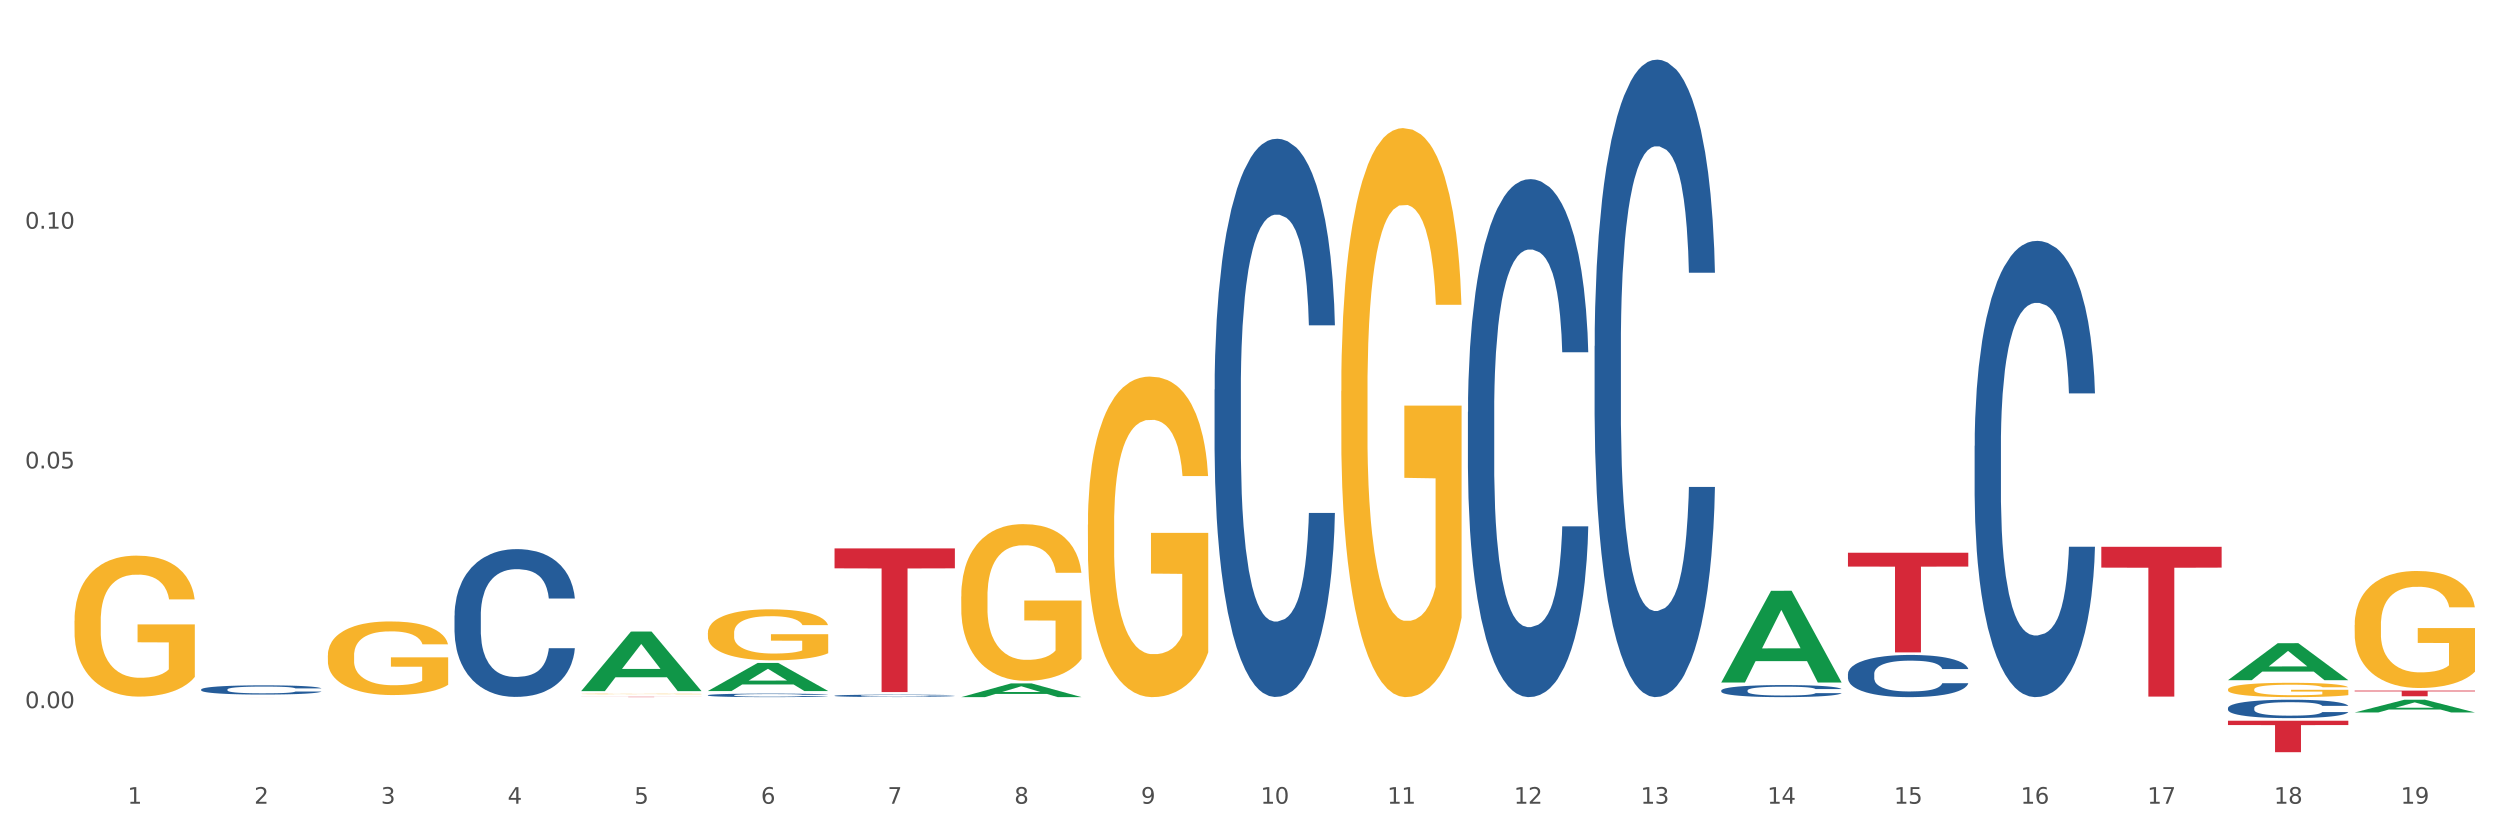 <?xml version="1.0" encoding="utf-8" standalone="no"?>
<!DOCTYPE svg PUBLIC "-//W3C//DTD SVG 1.1//EN"
  "http://www.w3.org/Graphics/SVG/1.1/DTD/svg11.dtd">
<svg xmlns:xlink="http://www.w3.org/1999/xlink" width="1080pt" height="360pt" viewBox="0 0 1080 360" xmlns="http://www.w3.org/2000/svg" version="1.1">
 <rect x="0" y="0" width="1080" height="360" fill="#333333" stroke="none"/>
 <defs>
  <style type="text/css">*{stroke-linejoin: round; stroke-linecap: butt}</style>
 </defs>
 <g id="figure_1">
  <g id="patch_1">
   <path d="M 0 360 
L 1080 360 
L 1080 0 
L 0 0 
z
" style="fill: #ffffff; stroke: #ffffff; stroke-linejoin: miter"/>
  </g>
  <g id="axes_1">
   <g id="matplotlib.axis_1">
    <g id="xtick_1">
     <g id="text_1">
      <!-- 1 -->
      <g style="fill: #4d4d4d" transform="translate(55.115 347.204) scale(0.096 -0.096)">
       <defs>
        <path id="DejaVuSans-31" d="M 794 531 
L 1825 531 
L 1825 4091 
L 703 3866 
L 703 4441 
L 1819 4666 
L 2450 4666 
L 2450 531 
L 3481 531 
L 3481 0 
L 794 0 
L 794 531 
z
" transform="scale(0.016)"/>
       </defs>
       <use xlink:href="#DejaVuSans-31"/>
      </g>
     </g>
    </g>
    <g id="xtick_2">
     <g id="text_2">
      <!-- 2 -->
      <g style="fill: #4d4d4d" transform="translate(109.839 347.204) scale(0.096 -0.096)">
       <defs>
        <path id="DejaVuSans-32" d="M 1228 531 
L 3431 531 
L 3431 0 
L 469 0 
L 469 531 
Q 828 903 1448 1529 
Q 2069 2156 2228 2338 
Q 2531 2678 2651 2914 
Q 2772 3150 2772 3378 
Q 2772 3750 2511 3984 
Q 2250 4219 1831 4219 
Q 1534 4219 1204 4116 
Q 875 4013 500 3803 
L 500 4441 
Q 881 4594 1212 4672 
Q 1544 4750 1819 4750 
Q 2544 4750 2975 4387 
Q 3406 4025 3406 3419 
Q 3406 3131 3298 2873 
Q 3191 2616 2906 2266 
Q 2828 2175 2409 1742 
Q 1991 1309 1228 531 
z
" transform="scale(0.016)"/>
       </defs>
       <use xlink:href="#DejaVuSans-32"/>
      </g>
     </g>
    </g>
    <g id="xtick_3">
     <g id="text_3">
      <!-- 3 -->
      <g style="fill: #4d4d4d" transform="translate(164.564 347.204) scale(0.096 -0.096)">
       <defs>
        <path id="DejaVuSans-33" d="M 2597 2516 
Q 3050 2419 3304 2112 
Q 3559 1806 3559 1356 
Q 3559 666 3084 287 
Q 2609 -91 1734 -91 
Q 1441 -91 1130 -33 
Q 819 25 488 141 
L 488 750 
Q 750 597 1062 519 
Q 1375 441 1716 441 
Q 2309 441 2620 675 
Q 2931 909 2931 1356 
Q 2931 1769 2642 2001 
Q 2353 2234 1838 2234 
L 1294 2234 
L 1294 2753 
L 1863 2753 
Q 2328 2753 2575 2939 
Q 2822 3125 2822 3475 
Q 2822 3834 2567 4026 
Q 2313 4219 1838 4219 
Q 1578 4219 1281 4162 
Q 984 4106 628 3988 
L 628 4550 
Q 988 4650 1302 4700 
Q 1616 4750 1894 4750 
Q 2613 4750 3031 4423 
Q 3450 4097 3450 3541 
Q 3450 3153 3228 2886 
Q 3006 2619 2597 2516 
z
" transform="scale(0.016)"/>
       </defs>
       <use xlink:href="#DejaVuSans-33"/>
      </g>
     </g>
    </g>
    <g id="xtick_4">
     <g id="text_4">
      <!-- 4 -->
      <g style="fill: #4d4d4d" transform="translate(219.288 347.204) scale(0.096 -0.096)">
       <defs>
        <path id="DejaVuSans-34" d="M 2419 4116 
L 825 1625 
L 2419 1625 
L 2419 4116 
z
M 2253 4666 
L 3047 4666 
L 3047 1625 
L 3713 1625 
L 3713 1100 
L 3047 1100 
L 3047 0 
L 2419 0 
L 2419 1100 
L 313 1100 
L 313 1709 
L 2253 4666 
z
" transform="scale(0.016)"/>
       </defs>
       <use xlink:href="#DejaVuSans-34"/>
      </g>
     </g>
    </g>
    <g id="xtick_5">
     <g id="text_5">
      <!-- 5 -->
      <g style="fill: #4d4d4d" transform="translate(274.012 347.204) scale(0.096 -0.096)">
       <defs>
        <path id="DejaVuSans-35" d="M 691 4666 
L 3169 4666 
L 3169 4134 
L 1269 4134 
L 1269 2991 
Q 1406 3038 1543 3061 
Q 1681 3084 1819 3084 
Q 2600 3084 3056 2656 
Q 3513 2228 3513 1497 
Q 3513 744 3044 326 
Q 2575 -91 1722 -91 
Q 1428 -91 1123 -41 
Q 819 9 494 109 
L 494 744 
Q 775 591 1075 516 
Q 1375 441 1709 441 
Q 2250 441 2565 725 
Q 2881 1009 2881 1497 
Q 2881 1984 2565 2268 
Q 2250 2553 1709 2553 
Q 1456 2553 1204 2497 
Q 953 2441 691 2322 
L 691 4666 
z
" transform="scale(0.016)"/>
       </defs>
       <use xlink:href="#DejaVuSans-35"/>
      </g>
     </g>
    </g>
    <g id="xtick_6">
     <g id="text_6">
      <!-- 6 -->
      <g style="fill: #4d4d4d" transform="translate(328.736 347.204) scale(0.096 -0.096)">
       <defs>
        <path id="DejaVuSans-36" d="M 2113 2584 
Q 1688 2584 1439 2293 
Q 1191 2003 1191 1497 
Q 1191 994 1439 701 
Q 1688 409 2113 409 
Q 2538 409 2786 701 
Q 3034 994 3034 1497 
Q 3034 2003 2786 2293 
Q 2538 2584 2113 2584 
z
M 3366 4563 
L 3366 3988 
Q 3128 4100 2886 4159 
Q 2644 4219 2406 4219 
Q 1781 4219 1451 3797 
Q 1122 3375 1075 2522 
Q 1259 2794 1537 2939 
Q 1816 3084 2150 3084 
Q 2853 3084 3261 2657 
Q 3669 2231 3669 1497 
Q 3669 778 3244 343 
Q 2819 -91 2113 -91 
Q 1303 -91 875 529 
Q 447 1150 447 2328 
Q 447 3434 972 4092 
Q 1497 4750 2381 4750 
Q 2619 4750 2861 4703 
Q 3103 4656 3366 4563 
z
" transform="scale(0.016)"/>
       </defs>
       <use xlink:href="#DejaVuSans-36"/>
      </g>
     </g>
    </g>
    <g id="xtick_7">
     <g id="text_7">
      <!-- 7 -->
      <g style="fill: #4d4d4d" transform="translate(383.461 347.204) scale(0.096 -0.096)">
       <defs>
        <path id="DejaVuSans-37" d="M 525 4666 
L 3525 4666 
L 3525 4397 
L 1831 0 
L 1172 0 
L 2766 4134 
L 525 4134 
L 525 4666 
z
" transform="scale(0.016)"/>
       </defs>
       <use xlink:href="#DejaVuSans-37"/>
      </g>
     </g>
    </g>
    <g id="xtick_8">
     <g id="text_8">
      <!-- 8 -->
      <g style="fill: #4d4d4d" transform="translate(438.185 347.204) scale(0.096 -0.096)">
       <defs>
        <path id="DejaVuSans-38" d="M 2034 2216 
Q 1584 2216 1326 1975 
Q 1069 1734 1069 1313 
Q 1069 891 1326 650 
Q 1584 409 2034 409 
Q 2484 409 2743 651 
Q 3003 894 3003 1313 
Q 3003 1734 2745 1975 
Q 2488 2216 2034 2216 
z
M 1403 2484 
Q 997 2584 770 2862 
Q 544 3141 544 3541 
Q 544 4100 942 4425 
Q 1341 4750 2034 4750 
Q 2731 4750 3128 4425 
Q 3525 4100 3525 3541 
Q 3525 3141 3298 2862 
Q 3072 2584 2669 2484 
Q 3125 2378 3379 2068 
Q 3634 1759 3634 1313 
Q 3634 634 3220 271 
Q 2806 -91 2034 -91 
Q 1263 -91 848 271 
Q 434 634 434 1313 
Q 434 1759 690 2068 
Q 947 2378 1403 2484 
z
M 1172 3481 
Q 1172 3119 1398 2916 
Q 1625 2713 2034 2713 
Q 2441 2713 2670 2916 
Q 2900 3119 2900 3481 
Q 2900 3844 2670 4047 
Q 2441 4250 2034 4250 
Q 1625 4250 1398 4047 
Q 1172 3844 1172 3481 
z
" transform="scale(0.016)"/>
       </defs>
       <use xlink:href="#DejaVuSans-38"/>
      </g>
     </g>
    </g>
    <g id="xtick_9">
     <g id="text_9">
      <!-- 9 -->
      <g style="fill: #4d4d4d" transform="translate(492.909 347.204) scale(0.096 -0.096)">
       <defs>
        <path id="DejaVuSans-39" d="M 703 97 
L 703 672 
Q 941 559 1184 500 
Q 1428 441 1663 441 
Q 2288 441 2617 861 
Q 2947 1281 2994 2138 
Q 2813 1869 2534 1725 
Q 2256 1581 1919 1581 
Q 1219 1581 811 2004 
Q 403 2428 403 3163 
Q 403 3881 828 4315 
Q 1253 4750 1959 4750 
Q 2769 4750 3195 4129 
Q 3622 3509 3622 2328 
Q 3622 1225 3098 567 
Q 2575 -91 1691 -91 
Q 1453 -91 1209 -44 
Q 966 3 703 97 
z
M 1959 2075 
Q 2384 2075 2632 2365 
Q 2881 2656 2881 3163 
Q 2881 3666 2632 3958 
Q 2384 4250 1959 4250 
Q 1534 4250 1286 3958 
Q 1038 3666 1038 3163 
Q 1038 2656 1286 2365 
Q 1534 2075 1959 2075 
z
" transform="scale(0.016)"/>
       </defs>
       <use xlink:href="#DejaVuSans-39"/>
      </g>
     </g>
    </g>
    <g id="xtick_10">
     <g id="text_10">
      <!-- 10 -->
      <g style="fill: #4d4d4d" transform="translate(544.58 347.204) scale(0.096 -0.096)">
       <defs>
        <path id="DejaVuSans-30" d="M 2034 4250 
Q 1547 4250 1301 3770 
Q 1056 3291 1056 2328 
Q 1056 1369 1301 889 
Q 1547 409 2034 409 
Q 2525 409 2770 889 
Q 3016 1369 3016 2328 
Q 3016 3291 2770 3770 
Q 2525 4250 2034 4250 
z
M 2034 4750 
Q 2819 4750 3233 4129 
Q 3647 3509 3647 2328 
Q 3647 1150 3233 529 
Q 2819 -91 2034 -91 
Q 1250 -91 836 529 
Q 422 1150 422 2328 
Q 422 3509 836 4129 
Q 1250 4750 2034 4750 
z
" transform="scale(0.016)"/>
       </defs>
       <use xlink:href="#DejaVuSans-31"/>
       <use xlink:href="#DejaVuSans-30" transform="translate(63.623 0)"/>
      </g>
     </g>
    </g>
    <g id="xtick_11">
     <g id="text_11">
      <!-- 11 -->
      <g style="fill: #4d4d4d" transform="translate(599.304 347.204) scale(0.096 -0.096)">
       <use xlink:href="#DejaVuSans-31"/>
       <use xlink:href="#DejaVuSans-31" transform="translate(63.623 0)"/>
      </g>
     </g>
    </g>
    <g id="xtick_12">
     <g id="text_12">
      <!-- 12 -->
      <g style="fill: #4d4d4d" transform="translate(654.028 347.204) scale(0.096 -0.096)">
       <use xlink:href="#DejaVuSans-31"/>
       <use xlink:href="#DejaVuSans-32" transform="translate(63.623 0)"/>
      </g>
     </g>
    </g>
    <g id="xtick_13">
     <g id="text_13">
      <!-- 13 -->
      <g style="fill: #4d4d4d" transform="translate(708.752 347.204) scale(0.096 -0.096)">
       <use xlink:href="#DejaVuSans-31"/>
       <use xlink:href="#DejaVuSans-33" transform="translate(63.623 0)"/>
      </g>
     </g>
    </g>
    <g id="xtick_14">
     <g id="text_14">
      <!-- 14 -->
      <g style="fill: #4d4d4d" transform="translate(763.477 347.204) scale(0.096 -0.096)">
       <use xlink:href="#DejaVuSans-31"/>
       <use xlink:href="#DejaVuSans-34" transform="translate(63.623 0)"/>
      </g>
     </g>
    </g>
    <g id="xtick_15">
     <g id="text_15">
      <!-- 15 -->
      <g style="fill: #4d4d4d" transform="translate(818.201 347.204) scale(0.096 -0.096)">
       <use xlink:href="#DejaVuSans-31"/>
       <use xlink:href="#DejaVuSans-35" transform="translate(63.623 0)"/>
      </g>
     </g>
    </g>
    <g id="xtick_16">
     <g id="text_16">
      <!-- 16 -->
      <g style="fill: #4d4d4d" transform="translate(872.925 347.204) scale(0.096 -0.096)">
       <use xlink:href="#DejaVuSans-31"/>
       <use xlink:href="#DejaVuSans-36" transform="translate(63.623 0)"/>
      </g>
     </g>
    </g>
    <g id="xtick_17">
     <g id="text_17">
      <!-- 17 -->
      <g style="fill: #4d4d4d" transform="translate(927.649 347.204) scale(0.096 -0.096)">
       <use xlink:href="#DejaVuSans-31"/>
       <use xlink:href="#DejaVuSans-37" transform="translate(63.623 0)"/>
      </g>
     </g>
    </g>
    <g id="xtick_18">
     <g id="text_18">
      <!-- 18 -->
      <g style="fill: #4d4d4d" transform="translate(982.374 347.204) scale(0.096 -0.096)">
       <use xlink:href="#DejaVuSans-31"/>
       <use xlink:href="#DejaVuSans-38" transform="translate(63.623 0)"/>
      </g>
     </g>
    </g>
    <g id="xtick_19">
     <g id="text_19">
      <!-- 19 -->
      <g style="fill: #4d4d4d" transform="translate(1037.098 347.204) scale(0.096 -0.096)">
       <use xlink:href="#DejaVuSans-31"/>
       <use xlink:href="#DejaVuSans-39" transform="translate(63.623 0)"/>
      </g>
     </g>
    </g>
    <g id="xtick_20"/>
    <g id="xtick_21"/>
    <g id="xtick_22"/>
    <g id="xtick_23"/>
    <g id="xtick_24"/>
    <g id="xtick_25"/>
    <g id="xtick_26"/>
    <g id="xtick_27"/>
    <g id="xtick_28"/>
    <g id="xtick_29"/>
    <g id="xtick_30"/>
    <g id="xtick_31"/>
    <g id="xtick_32"/>
    <g id="xtick_33"/>
    <g id="xtick_34"/>
    <g id="xtick_35"/>
    <g id="xtick_36"/>
    <g id="xtick_37"/>
   </g>
   <g id="matplotlib.axis_2">
    <g id="ytick_1">
     <g id="text_20">
      <!-- 0.00 -->
      <g style="fill: #4d4d4d" transform="translate(10.8 305.917) scale(0.096 -0.096)">
       <defs>
        <path id="DejaVuSans-2e" d="M 684 794 
L 1344 794 
L 1344 0 
L 684 0 
L 684 794 
z
" transform="scale(0.016)"/>
       </defs>
       <use xlink:href="#DejaVuSans-30"/>
       <use xlink:href="#DejaVuSans-2e" transform="translate(63.623 0)"/>
       <use xlink:href="#DejaVuSans-30" transform="translate(95.41 0)"/>
       <use xlink:href="#DejaVuSans-30" transform="translate(159.033 0)"/>
      </g>
     </g>
    </g>
    <g id="ytick_2">
     <g id="text_21">
      <!-- 0.05 -->
      <g style="fill: #4d4d4d" transform="translate(10.8 202.356) scale(0.096 -0.096)">
       <use xlink:href="#DejaVuSans-30"/>
       <use xlink:href="#DejaVuSans-2e" transform="translate(63.623 0)"/>
       <use xlink:href="#DejaVuSans-30" transform="translate(95.41 0)"/>
       <use xlink:href="#DejaVuSans-35" transform="translate(159.033 0)"/>
      </g>
     </g>
    </g>
    <g id="ytick_3">
     <g id="text_22">
      <!-- 0.10 -->
      <g style="fill: #4d4d4d" transform="translate(10.8 98.795) scale(0.096 -0.096)">
       <use xlink:href="#DejaVuSans-30"/>
       <use xlink:href="#DejaVuSans-2e" transform="translate(63.623 0)"/>
       <use xlink:href="#DejaVuSans-31" transform="translate(95.41 0)"/>
       <use xlink:href="#DejaVuSans-30" transform="translate(159.033 0)"/>
      </g>
     </g>
    </g>
    <g id="ytick_4"/>
    <g id="ytick_5"/>
    <g id="ytick_6"/>
   </g>
   <g id="PolyCollection_1">
    <path d="M 251.072 298.518 
L 251.126 298.494 
L 272.564 272.838 
L 281.461 272.814 
L 303.06 298.566 
L 292.77 298.566 
L 288.107 292.57 
L 265.972 292.57 
L 265.811 292.666 
L 261.309 298.566 
L 251.072 298.566 
L 251.072 298.518 
L 268.759 288.991 
L 285.32 288.967 
L 277.12 278.303 
L 277.013 278.255 
L 276.905 278.327 
L 268.705 288.967 
L 268.759 288.991 
L 251.072 298.518 
z
" clip-path="url(#p6d98f02651)" style="fill: #109648"/>
    <path d="M 1017.212 270.027 
L 1017.273 269.981 
L 1017.273 268.318 
L 1017.396 266.887 
L 1018.01 263.423 
L 1018.931 260.56 
L 1019.606 259.036 
L 1020.281 257.79 
L 1021.079 256.543 
L 1022.061 255.25 
L 1023.841 253.356 
L 1024.946 252.387 
L 1026.296 251.371 
L 1028.751 249.893 
L 1030.531 249.062 
L 1032.373 248.369 
L 1035.38 247.538 
L 1037.344 247.169 
L 1039.431 246.891 
L 1041.948 246.707 
L 1043.85 246.661 
L 1048.024 246.799 
L 1051.584 247.215 
L 1053.303 247.538 
L 1055.512 248.092 
L 1056.679 248.462 
L 1058.581 249.2 
L 1060.546 250.17 
L 1061.896 251.001 
L 1063.921 252.571 
L 1065.456 254.142 
L 1066.868 256.081 
L 1067.604 257.42 
L 1068.157 258.667 
L 1068.648 260.099 
L 1069.139 262.361 
L 1058.09 262.361 
L 1057.661 260.745 
L 1056.986 259.221 
L 1056.004 257.743 
L 1055.144 256.82 
L 1053.671 255.665 
L 1052.321 254.927 
L 1050.909 254.372 
L 1049.19 253.911 
L 1047.84 253.68 
L 1045.937 253.495 
L 1042.193 253.541 
L 1039.677 253.911 
L 1037.958 254.372 
L 1036.853 254.788 
L 1035.871 255.25 
L 1034.766 255.896 
L 1033.477 256.866 
L 1032.557 257.743 
L 1031.636 258.852 
L 1030.899 259.96 
L 1030.224 261.253 
L 1029.672 262.638 
L 1029.242 264.07 
L 1028.874 265.825 
L 1028.567 268.734 
L 1028.567 275.06 
L 1028.69 276.492 
L 1028.997 278.385 
L 1029.365 279.817 
L 1029.979 281.525 
L 1030.531 282.68 
L 1031.575 284.342 
L 1032.741 285.728 
L 1033.662 286.605 
L 1034.582 287.344 
L 1036.178 288.36 
L 1037.958 289.191 
L 1039.493 289.699 
L 1041.579 290.161 
L 1042.991 290.345 
L 1044.219 290.438 
L 1047.226 290.438 
L 1049.375 290.299 
L 1051.768 289.976 
L 1053.61 289.56 
L 1055.144 289.052 
L 1056.863 288.221 
L 1057.968 287.436 
L 1057.968 277.785 
L 1044.464 277.739 
L 1044.464 271.32 
L 1069.2 271.32 
L 1069.2 290.161 
L 1068.157 291.131 
L 1066.99 292.008 
L 1065.763 292.793 
L 1063.921 293.763 
L 1061.712 294.686 
L 1059.748 295.333 
L 1057.661 295.887 
L 1055.206 296.395 
L 1052.014 296.857 
L 1050.05 297.041 
L 1047.595 297.18 
L 1044.71 297.226 
L 1042.193 297.134 
L 1039.738 296.903 
L 1037.16 296.487 
L 1034.644 295.887 
L 1032.741 295.287 
L 1030.838 294.548 
L 1028.813 293.578 
L 1027.217 292.654 
L 1025.989 291.823 
L 1024.639 290.761 
L 1023.166 289.376 
L 1022.061 288.129 
L 1021.079 286.836 
L 1020.035 285.173 
L 1019.299 283.742 
L 1018.562 281.941 
L 1018.133 280.602 
L 1017.642 278.524 
L 1017.273 275.615 
L 1017.212 270.027 
z
" clip-path="url(#p6d98f02651)" style="fill: #f7b32b"/>
    <path d="M 86.899 301.155 
L 138.887 301.155 
L 138.887 301.156 
L 118.437 301.156 
L 118.437 301.164 
L 107.226 301.164 
L 107.226 301.156 
L 86.899 301.156 
L 86.899 301.155 
L 86.899 301.155 
z
" clip-path="url(#p6d98f02651)" style="fill: #d62839"/>
    <path d="M 251.072 301.019 
L 303.06 301.019 
L 303.06 301.039 
L 282.61 301.04 
L 282.61 301.164 
L 271.399 301.164 
L 271.399 301.04 
L 251.072 301.039 
L 251.072 301.019 
L 251.072 301.019 
z
" clip-path="url(#p6d98f02651)" style="fill: #d62839"/>
    <path d="M 962.488 311.343 
L 1014.476 311.343 
L 1014.476 313.234 
L 994.025 313.247 
L 994.025 324.95 
L 982.815 324.95 
L 982.815 313.247 
L 962.488 313.234 
L 962.488 311.356 
L 962.488 311.343 
z
" clip-path="url(#p6d98f02651)" style="fill: #d62839"/>
    <path d="M 32.175 268.176 
L 32.236 268.12 
L 32.236 266.117 
L 32.359 264.393 
L 32.973 260.22 
L 33.894 256.771 
L 34.569 254.935 
L 35.244 253.433 
L 36.042 251.93 
L 37.024 250.373 
L 38.804 248.092 
L 39.909 246.923 
L 41.259 245.699 
L 43.714 243.919 
L 45.494 242.917 
L 47.336 242.083 
L 50.343 241.082 
L 52.307 240.636 
L 54.394 240.303 
L 56.911 240.08 
L 58.814 240.024 
L 62.987 240.191 
L 66.547 240.692 
L 68.266 241.082 
L 70.476 241.749 
L 71.642 242.194 
L 73.544 243.084 
L 75.509 244.253 
L 76.859 245.254 
L 78.884 247.146 
L 80.419 249.037 
L 81.831 251.374 
L 82.567 252.988 
L 83.12 254.49 
L 83.611 256.214 
L 84.102 258.941 
L 73.053 258.941 
L 72.624 256.993 
L 71.949 255.157 
L 70.967 253.377 
L 70.107 252.264 
L 68.634 250.873 
L 67.284 249.983 
L 65.872 249.316 
L 64.153 248.759 
L 62.803 248.481 
L 60.9 248.258 
L 57.156 248.314 
L 54.64 248.759 
L 52.921 249.316 
L 51.816 249.816 
L 50.834 250.373 
L 49.729 251.152 
L 48.44 252.32 
L 47.52 253.377 
L 46.599 254.712 
L 45.863 256.047 
L 45.187 257.605 
L 44.635 259.274 
L 44.205 260.999 
L 43.837 263.113 
L 43.53 266.618 
L 43.53 274.24 
L 43.653 275.965 
L 43.96 278.246 
L 44.328 279.971 
L 44.942 282.029 
L 45.494 283.42 
L 46.538 285.423 
L 47.704 287.092 
L 48.625 288.149 
L 49.545 289.039 
L 51.141 290.263 
L 52.921 291.265 
L 54.456 291.877 
L 56.542 292.433 
L 57.954 292.656 
L 59.182 292.767 
L 62.189 292.767 
L 64.338 292.6 
L 66.731 292.211 
L 68.573 291.71 
L 70.107 291.098 
L 71.826 290.096 
L 72.931 289.151 
L 72.931 277.523 
L 59.427 277.467 
L 59.427 269.734 
L 84.163 269.734 
L 84.163 292.433 
L 83.12 293.601 
L 81.953 294.658 
L 80.726 295.604 
L 78.884 296.773 
L 76.675 297.885 
L 74.711 298.664 
L 72.624 299.332 
L 70.169 299.944 
L 66.977 300.5 
L 65.013 300.723 
L 62.558 300.89 
L 59.673 300.945 
L 57.156 300.834 
L 54.701 300.556 
L 52.123 300.055 
L 49.607 299.332 
L 47.704 298.609 
L 45.801 297.718 
L 43.776 296.55 
L 42.18 295.437 
L 40.952 294.436 
L 39.602 293.156 
L 38.129 291.487 
L 37.024 289.985 
L 36.042 288.427 
L 34.998 286.424 
L 34.262 284.7 
L 33.525 282.53 
L 33.096 280.917 
L 32.605 278.413 
L 32.236 274.908 
L 32.175 268.176 
z
" clip-path="url(#p6d98f02651)" style="fill: #f7b32b"/>
    <path d="M 962.488 305.849 
L 962.549 305.842 
L 962.549 305.638 
L 962.733 305.362 
L 963.409 304.853 
L 964.27 304.467 
L 965.745 304.016 
L 966.543 303.827 
L 967.588 303.616 
L 969.739 303.274 
L 972.197 302.983 
L 973.918 302.823 
L 975.208 302.721 
L 978.096 302.539 
L 979.756 302.459 
L 981.476 302.393 
L 982.951 302.35 
L 985.409 302.299 
L 987.376 302.277 
L 989.649 302.27 
L 991.554 302.277 
L 994.074 302.306 
L 997.761 302.393 
L 999.174 302.444 
L 1001.079 302.532 
L 1003.046 302.648 
L 1004.643 302.764 
L 1006.487 302.932 
L 1008.392 303.15 
L 1010.236 303.426 
L 1011.526 303.681 
L 1012.571 303.95 
L 1013.492 304.278 
L 1014.168 304.634 
L 1014.476 304.933 
L 1003.23 304.933 
L 1002.923 304.663 
L 1002.308 304.372 
L 1001.694 304.176 
L 1001.018 304.016 
L 999.973 303.834 
L 999.051 303.718 
L 997.515 303.579 
L 996.102 303.492 
L 994.934 303.441 
L 993.521 303.397 
L 990.51 303.354 
L 988.359 303.354 
L 987.007 303.368 
L 985.348 303.405 
L 983.934 303.456 
L 982.275 303.543 
L 980.985 303.637 
L 979.694 303.761 
L 978.957 303.849 
L 977.851 304.009 
L 977.113 304.14 
L 976.13 304.365 
L 975.577 304.525 
L 974.594 304.94 
L 974.163 305.246 
L 973.979 305.457 
L 973.856 305.689 
L 973.856 306.825 
L 974.225 307.334 
L 974.532 307.552 
L 975.024 307.8 
L 975.946 308.12 
L 977.298 308.433 
L 978.711 308.658 
L 979.878 308.796 
L 980.985 308.898 
L 982.091 308.978 
L 983.443 309.051 
L 984.549 309.095 
L 986.208 309.138 
L 988.174 309.16 
L 989.711 309.16 
L 992.845 309.124 
L 994.258 309.087 
L 995.61 309.036 
L 997.085 308.956 
L 998.253 308.869 
L 998.928 308.804 
L 1000.035 308.665 
L 1000.895 308.52 
L 1001.632 308.353 
L 1002.124 308.207 
L 1002.677 307.989 
L 1003.107 307.741 
L 1003.23 307.61 
L 1014.476 307.61 
L 1014.23 307.872 
L 1013.8 308.127 
L 1012.939 308.469 
L 1012.263 308.665 
L 1011.219 308.906 
L 1010.113 309.109 
L 1008.576 309.335 
L 1007.163 309.502 
L 1005.688 309.648 
L 1004.09 309.779 
L 1001.202 309.961 
L 1000.158 310.012 
L 997.945 310.099 
L 996.225 310.15 
L 993.705 310.201 
L 991.124 310.23 
L 988.42 310.237 
L 986.024 310.223 
L 983.381 310.179 
L 981.722 310.135 
L 979.878 310.07 
L 977.728 309.968 
L 975.7 309.844 
L 973.795 309.699 
L 972.013 309.531 
L 970.353 309.342 
L 968.203 309.029 
L 966.605 308.724 
L 965.437 308.44 
L 964.638 308.2 
L 963.84 307.894 
L 963.409 307.683 
L 962.733 307.174 
L 962.488 306.701 
L 962.488 305.849 
z
" clip-path="url(#p6d98f02651)" style="fill: #255c99"/>
    <path d="M 853.039 192.618 
L 853.101 192.438 
L 853.101 187.398 
L 853.285 180.558 
L 853.961 167.957 
L 854.821 158.417 
L 856.296 147.256 
L 857.095 142.576 
L 858.14 137.356 
L 860.29 128.895 
L 862.748 121.695 
L 864.469 117.735 
L 865.76 115.215 
L 868.648 110.714 
L 870.307 108.734 
L 872.028 107.114 
L 873.503 106.034 
L 875.961 104.774 
L 877.927 104.234 
L 880.201 104.054 
L 882.106 104.234 
L 884.625 104.954 
L 888.312 107.114 
L 889.726 108.374 
L 891.631 110.534 
L 893.597 113.415 
L 895.195 116.295 
L 897.038 120.435 
L 898.943 125.835 
L 900.787 132.676 
L 902.077 138.976 
L 903.122 145.636 
L 904.044 153.737 
L 904.72 162.557 
L 905.027 169.937 
L 893.782 169.937 
L 893.474 163.277 
L 892.86 156.077 
L 892.245 151.216 
L 891.569 147.256 
L 890.525 142.756 
L 889.603 139.876 
L 888.067 136.456 
L 886.653 134.296 
L 885.486 133.036 
L 884.072 131.955 
L 881.061 130.875 
L 878.91 130.875 
L 877.558 131.235 
L 875.899 132.135 
L 874.486 133.396 
L 872.827 135.556 
L 871.536 137.896 
L 870.246 140.956 
L 869.508 143.116 
L 868.402 147.076 
L 867.665 150.316 
L 866.681 155.897 
L 866.128 159.857 
L 865.145 170.117 
L 864.715 177.678 
L 864.531 182.898 
L 864.408 188.658 
L 864.408 216.74 
L 864.776 229.34 
L 865.084 234.74 
L 865.575 240.861 
L 866.497 248.781 
L 867.849 256.521 
L 869.262 262.102 
L 870.43 265.522 
L 871.536 268.042 
L 872.642 270.022 
L 873.994 271.822 
L 875.1 272.902 
L 876.759 273.982 
L 878.726 274.522 
L 880.262 274.522 
L 883.396 273.622 
L 884.81 272.722 
L 886.162 271.462 
L 887.636 269.482 
L 888.804 267.322 
L 889.48 265.702 
L 890.586 262.282 
L 891.446 258.682 
L 892.184 254.541 
L 892.675 250.941 
L 893.228 245.541 
L 893.659 239.421 
L 893.782 236.18 
L 905.027 236.18 
L 904.781 242.661 
L 904.351 248.961 
L 903.491 257.421 
L 902.815 262.282 
L 901.77 268.222 
L 900.664 273.262 
L 899.128 278.842 
L 897.714 282.983 
L 896.24 286.583 
L 894.642 289.823 
L 891.754 294.323 
L 890.709 295.583 
L 888.497 297.743 
L 886.776 299.003 
L 884.257 300.263 
L 881.676 300.984 
L 878.972 301.164 
L 876.575 300.804 
L 873.933 299.723 
L 872.273 298.643 
L 870.43 297.023 
L 868.279 294.503 
L 866.251 291.443 
L 864.346 287.843 
L 862.564 283.703 
L 860.905 279.022 
L 858.754 271.282 
L 857.156 263.722 
L 855.989 256.701 
L 855.19 250.761 
L 854.391 243.201 
L 853.961 237.981 
L 853.285 225.38 
L 853.039 213.679 
L 853.039 192.618 
z
" clip-path="url(#p6d98f02651)" style="fill: #255c99"/>
    <path d="M 798.315 291.123 
L 798.376 291.106 
L 798.376 290.64 
L 798.561 290.007 
L 799.237 288.842 
L 800.097 287.959 
L 801.572 286.927 
L 802.371 286.494 
L 803.415 286.011 
L 805.566 285.228 
L 808.024 284.562 
L 809.745 284.196 
L 811.035 283.963 
L 813.924 283.547 
L 815.583 283.364 
L 817.303 283.214 
L 818.778 283.114 
L 821.236 282.997 
L 823.203 282.947 
L 825.476 282.931 
L 827.381 282.947 
L 829.901 283.014 
L 833.588 283.214 
L 835.001 283.33 
L 836.906 283.53 
L 838.873 283.796 
L 840.471 284.063 
L 842.314 284.446 
L 844.219 284.945 
L 846.063 285.578 
L 847.353 286.161 
L 848.398 286.777 
L 849.32 287.526 
L 849.996 288.342 
L 850.303 289.025 
L 839.057 289.025 
L 838.75 288.409 
L 838.135 287.743 
L 837.521 287.293 
L 836.845 286.927 
L 835.8 286.511 
L 834.879 286.244 
L 833.342 285.928 
L 831.929 285.728 
L 830.761 285.611 
L 829.348 285.511 
L 826.337 285.412 
L 824.186 285.412 
L 822.834 285.445 
L 821.175 285.528 
L 819.761 285.645 
L 818.102 285.845 
L 816.812 286.061 
L 815.521 286.344 
L 814.784 286.544 
L 813.678 286.91 
L 812.94 287.21 
L 811.957 287.726 
L 811.404 288.092 
L 810.421 289.042 
L 809.991 289.741 
L 809.806 290.224 
L 809.683 290.757 
L 809.683 293.354 
L 810.052 294.52 
L 810.359 295.019 
L 810.851 295.585 
L 811.773 296.318 
L 813.125 297.034 
L 814.538 297.55 
L 815.706 297.867 
L 816.812 298.1 
L 817.918 298.283 
L 819.27 298.449 
L 820.376 298.549 
L 822.035 298.649 
L 824.002 298.699 
L 825.538 298.699 
L 828.672 298.616 
L 830.085 298.533 
L 831.437 298.416 
L 832.912 298.233 
L 834.08 298.033 
L 834.756 297.883 
L 835.862 297.567 
L 836.722 297.234 
L 837.46 296.851 
L 837.951 296.518 
L 838.504 296.018 
L 838.934 295.452 
L 839.057 295.152 
L 850.303 295.152 
L 850.057 295.752 
L 849.627 296.335 
L 848.767 297.117 
L 848.091 297.567 
L 847.046 298.116 
L 845.94 298.583 
L 844.404 299.099 
L 842.99 299.482 
L 841.515 299.815 
L 839.918 300.115 
L 837.029 300.531 
L 835.985 300.647 
L 833.772 300.847 
L 832.052 300.964 
L 829.532 301.08 
L 826.951 301.147 
L 824.247 301.164 
L 821.851 301.13 
L 819.208 301.03 
L 817.549 300.93 
L 815.706 300.781 
L 813.555 300.547 
L 811.527 300.264 
L 809.622 299.931 
L 807.84 299.548 
L 806.181 299.115 
L 804.03 298.399 
L 802.432 297.7 
L 801.265 297.051 
L 800.466 296.501 
L 799.667 295.802 
L 799.237 295.319 
L 798.561 294.153 
L 798.315 293.071 
L 798.315 291.123 
z
" clip-path="url(#p6d98f02651)" style="fill: #255c99"/>
    <path d="M 743.591 298.29 
L 743.652 298.285 
L 743.652 298.152 
L 743.836 297.971 
L 744.512 297.637 
L 745.373 297.385 
L 746.848 297.089 
L 747.646 296.965 
L 748.691 296.827 
L 750.842 296.603 
L 753.3 296.413 
L 755.021 296.308 
L 756.311 296.241 
L 759.199 296.122 
L 760.858 296.07 
L 762.579 296.027 
L 764.054 295.998 
L 766.512 295.965 
L 768.478 295.95 
L 770.752 295.946 
L 772.657 295.95 
L 775.177 295.97 
L 778.864 296.027 
L 780.277 296.06 
L 782.182 296.117 
L 784.149 296.193 
L 785.746 296.27 
L 787.59 296.379 
L 789.495 296.522 
L 791.338 296.703 
L 792.629 296.87 
L 793.674 297.046 
L 794.595 297.261 
L 795.271 297.494 
L 795.579 297.69 
L 784.333 297.69 
L 784.026 297.513 
L 783.411 297.323 
L 782.797 297.194 
L 782.121 297.089 
L 781.076 296.97 
L 780.154 296.894 
L 778.618 296.803 
L 777.205 296.746 
L 776.037 296.713 
L 774.624 296.684 
L 771.613 296.656 
L 769.462 296.656 
L 768.11 296.665 
L 766.451 296.689 
L 765.037 296.722 
L 763.378 296.78 
L 762.088 296.842 
L 760.797 296.923 
L 760.06 296.98 
L 758.953 297.085 
L 758.216 297.17 
L 757.233 297.318 
L 756.68 297.423 
L 755.697 297.694 
L 755.266 297.895 
L 755.082 298.033 
L 754.959 298.185 
L 754.959 298.929 
L 755.328 299.262 
L 755.635 299.405 
L 756.127 299.567 
L 757.048 299.777 
L 758.4 299.982 
L 759.814 300.129 
L 760.981 300.22 
L 762.088 300.287 
L 763.194 300.339 
L 764.546 300.387 
L 765.652 300.415 
L 767.311 300.444 
L 769.277 300.458 
L 770.814 300.458 
L 773.948 300.434 
L 775.361 300.411 
L 776.713 300.377 
L 778.188 300.325 
L 779.355 300.268 
L 780.031 300.225 
L 781.138 300.134 
L 781.998 300.039 
L 782.735 299.929 
L 783.227 299.834 
L 783.78 299.691 
L 784.21 299.529 
L 784.333 299.443 
L 795.579 299.443 
L 795.333 299.615 
L 794.903 299.782 
L 794.042 300.006 
L 793.366 300.134 
L 792.322 300.291 
L 791.216 300.425 
L 789.679 300.573 
L 788.266 300.682 
L 786.791 300.778 
L 785.193 300.863 
L 782.305 300.982 
L 781.26 301.016 
L 779.048 301.073 
L 777.327 301.106 
L 774.808 301.14 
L 772.227 301.159 
L 769.523 301.164 
L 767.127 301.154 
L 764.484 301.125 
L 762.825 301.097 
L 760.981 301.054 
L 758.831 300.987 
L 756.803 300.906 
L 754.898 300.811 
L 753.116 300.701 
L 751.456 300.577 
L 749.306 300.373 
L 747.708 300.172 
L 746.54 299.987 
L 745.741 299.829 
L 744.943 299.629 
L 744.512 299.491 
L 743.836 299.157 
L 743.591 298.848 
L 743.591 298.29 
z
" clip-path="url(#p6d98f02651)" style="fill: #255c99"/>
    <path d="M 688.866 149.503 
L 688.928 149.251 
L 688.928 142.209 
L 689.112 132.651 
L 689.788 115.046 
L 690.648 101.716 
L 692.123 86.122 
L 692.922 79.583 
L 693.967 72.289 
L 696.118 60.468 
L 698.576 50.408 
L 700.296 44.874 
L 701.587 41.353 
L 704.475 35.065 
L 706.134 32.299 
L 707.855 30.035 
L 709.33 28.526 
L 711.788 26.766 
L 713.754 26.011 
L 716.028 25.759 
L 717.933 26.011 
L 720.452 27.017 
L 724.14 30.035 
L 725.553 31.796 
L 727.458 34.814 
L 729.424 38.838 
L 731.022 42.862 
L 732.866 48.647 
L 734.771 56.192 
L 736.614 65.75 
L 737.905 74.553 
L 738.949 83.858 
L 739.871 95.176 
L 740.547 107.5 
L 740.854 117.812 
L 729.609 117.812 
L 729.301 108.506 
L 728.687 98.446 
L 728.072 91.655 
L 727.396 86.122 
L 726.352 79.834 
L 725.43 75.81 
L 723.894 71.031 
L 722.48 68.013 
L 721.313 66.253 
L 719.899 64.744 
L 716.888 63.235 
L 714.737 63.235 
L 713.385 63.738 
L 711.726 64.995 
L 710.313 66.756 
L 708.654 69.774 
L 707.363 73.043 
L 706.073 77.319 
L 705.335 80.337 
L 704.229 85.871 
L 703.492 90.398 
L 702.509 98.195 
L 701.955 103.728 
L 700.972 118.064 
L 700.542 128.627 
L 700.358 135.921 
L 700.235 143.969 
L 700.235 183.205 
L 700.604 200.811 
L 700.911 208.356 
L 701.402 216.907 
L 702.324 227.974 
L 703.676 238.789 
L 705.09 246.586 
L 706.257 251.364 
L 707.363 254.886 
L 708.469 257.652 
L 709.821 260.167 
L 710.927 261.676 
L 712.587 263.185 
L 714.553 263.94 
L 716.089 263.94 
L 719.223 262.682 
L 720.637 261.425 
L 721.989 259.664 
L 723.464 256.898 
L 724.631 253.88 
L 725.307 251.616 
L 726.413 246.837 
L 727.274 241.807 
L 728.011 236.022 
L 728.503 230.992 
L 729.056 223.447 
L 729.486 214.895 
L 729.609 210.368 
L 740.854 210.368 
L 740.609 219.423 
L 740.178 228.225 
L 739.318 240.046 
L 738.642 246.837 
L 737.597 255.137 
L 736.491 262.179 
L 734.955 269.976 
L 733.542 275.761 
L 732.067 280.791 
L 730.469 285.318 
L 727.581 291.606 
L 726.536 293.367 
L 724.324 296.385 
L 722.603 298.145 
L 720.084 299.906 
L 717.503 300.912 
L 714.799 301.164 
L 712.402 300.661 
L 709.76 299.151 
L 708.101 297.642 
L 706.257 295.379 
L 704.106 291.858 
L 702.078 287.582 
L 700.173 282.552 
L 698.391 276.767 
L 696.732 270.228 
L 694.581 259.413 
L 692.984 248.849 
L 691.816 239.04 
L 691.017 230.741 
L 690.218 220.177 
L 689.788 212.883 
L 689.112 195.278 
L 688.866 178.929 
L 688.866 149.503 
z
" clip-path="url(#p6d98f02651)" style="fill: #255c99"/>
    <path d="M 634.142 177.928 
L 634.203 177.724 
L 634.203 172.002 
L 634.388 164.236 
L 635.064 149.93 
L 635.924 139.098 
L 637.399 126.427 
L 638.198 121.114 
L 639.243 115.187 
L 641.393 105.582 
L 643.851 97.407 
L 645.572 92.911 
L 646.863 90.049 
L 649.751 84.94 
L 651.41 82.692 
L 653.131 80.853 
L 654.605 79.627 
L 657.063 78.196 
L 659.03 77.583 
L 661.304 77.378 
L 663.209 77.583 
L 665.728 78.4 
L 669.415 80.853 
L 670.829 82.283 
L 672.734 84.736 
L 674.7 88.006 
L 676.298 91.276 
L 678.141 95.976 
L 680.046 102.107 
L 681.89 109.873 
L 683.18 117.026 
L 684.225 124.588 
L 685.147 133.785 
L 685.823 143.799 
L 686.13 152.178 
L 674.884 152.178 
L 674.577 144.616 
L 673.963 136.441 
L 673.348 130.923 
L 672.672 126.427 
L 671.628 121.318 
L 670.706 118.048 
L 669.169 114.165 
L 667.756 111.713 
L 666.588 110.282 
L 665.175 109.056 
L 662.164 107.83 
L 660.013 107.83 
L 658.661 108.238 
L 657.002 109.26 
L 655.589 110.691 
L 653.929 113.143 
L 652.639 115.8 
L 651.348 119.274 
L 650.611 121.727 
L 649.505 126.223 
L 648.768 129.902 
L 647.784 136.237 
L 647.231 140.733 
L 646.248 152.382 
L 645.818 160.966 
L 645.633 166.892 
L 645.511 173.432 
L 645.511 205.314 
L 645.879 219.62 
L 646.187 225.751 
L 646.678 232.7 
L 647.6 241.692 
L 648.952 250.48 
L 650.365 256.815 
L 651.533 260.698 
L 652.639 263.559 
L 653.745 265.808 
L 655.097 267.851 
L 656.203 269.077 
L 657.862 270.304 
L 659.829 270.917 
L 661.365 270.917 
L 664.499 269.895 
L 665.913 268.873 
L 667.264 267.442 
L 668.739 265.194 
L 669.907 262.742 
L 670.583 260.903 
L 671.689 257.02 
L 672.549 252.932 
L 673.287 248.232 
L 673.778 244.144 
L 674.331 238.013 
L 674.762 231.065 
L 674.884 227.386 
L 686.13 227.386 
L 685.884 234.743 
L 685.454 241.896 
L 684.594 251.502 
L 683.918 257.02 
L 682.873 263.764 
L 681.767 269.486 
L 680.231 275.822 
L 678.817 280.522 
L 677.342 284.61 
L 675.745 288.288 
L 672.857 293.397 
L 671.812 294.828 
L 669.6 297.28 
L 667.879 298.711 
L 665.359 300.142 
L 662.778 300.959 
L 660.075 301.164 
L 657.678 300.755 
L 655.036 299.529 
L 653.376 298.302 
L 651.533 296.463 
L 649.382 293.602 
L 647.354 290.128 
L 645.449 286.04 
L 643.667 281.34 
L 642.008 276.026 
L 639.857 267.238 
L 638.259 258.655 
L 637.092 250.684 
L 636.293 243.94 
L 635.494 235.356 
L 635.064 229.43 
L 634.388 215.124 
L 634.142 201.84 
L 634.142 177.928 
z
" clip-path="url(#p6d98f02651)" style="fill: #255c99"/>
    <path d="M 524.693 168.295 
L 524.755 168.074 
L 524.755 161.908 
L 524.939 153.539 
L 525.615 138.123 
L 526.476 126.45 
L 527.95 112.796 
L 528.749 107.069 
L 529.794 100.683 
L 531.945 90.332 
L 534.403 81.522 
L 536.123 76.677 
L 537.414 73.594 
L 540.302 68.088 
L 541.961 65.665 
L 543.682 63.683 
L 545.157 62.362 
L 547.615 60.82 
L 549.581 60.159 
L 551.855 59.939 
L 553.76 60.159 
L 556.28 61.04 
L 559.967 63.683 
L 561.38 65.225 
L 563.285 67.868 
L 565.252 71.391 
L 566.849 74.915 
L 568.693 79.981 
L 570.598 86.588 
L 572.441 94.957 
L 573.732 102.665 
L 574.777 110.813 
L 575.698 120.724 
L 576.374 131.515 
L 576.682 140.545 
L 565.436 140.545 
L 565.129 132.396 
L 564.514 123.587 
L 563.9 117.641 
L 563.224 112.796 
L 562.179 107.29 
L 561.257 103.766 
L 559.721 99.581 
L 558.307 96.939 
L 557.14 95.397 
L 555.727 94.076 
L 552.715 92.754 
L 550.565 92.754 
L 549.213 93.195 
L 547.553 94.296 
L 546.14 95.837 
L 544.481 98.48 
L 543.19 101.343 
L 541.9 105.087 
L 541.163 107.73 
L 540.056 112.575 
L 539.319 116.54 
L 538.336 123.367 
L 537.783 128.212 
L 536.799 140.765 
L 536.369 150.015 
L 536.185 156.402 
L 536.062 163.45 
L 536.062 197.806 
L 536.431 213.223 
L 536.738 219.83 
L 537.23 227.318 
L 538.151 237.008 
L 539.503 246.478 
L 540.917 253.305 
L 542.084 257.49 
L 543.19 260.573 
L 544.297 262.996 
L 545.648 265.198 
L 546.755 266.519 
L 548.414 267.841 
L 550.38 268.501 
L 551.917 268.501 
L 555.051 267.4 
L 556.464 266.299 
L 557.816 264.758 
L 559.291 262.335 
L 560.458 259.692 
L 561.134 257.71 
L 562.24 253.526 
L 563.101 249.121 
L 563.838 244.055 
L 564.33 239.651 
L 564.883 233.044 
L 565.313 225.556 
L 565.436 221.591 
L 576.682 221.591 
L 576.436 229.52 
L 576.006 237.228 
L 575.145 247.579 
L 574.469 253.526 
L 573.425 260.793 
L 572.318 266.96 
L 570.782 273.787 
L 569.369 278.853 
L 567.894 283.257 
L 566.296 287.221 
L 563.408 292.727 
L 562.363 294.269 
L 560.151 296.912 
L 558.43 298.453 
L 555.911 299.995 
L 553.33 300.876 
L 550.626 301.096 
L 548.229 300.656 
L 545.587 299.334 
L 543.928 298.013 
L 542.084 296.031 
L 539.933 292.948 
L 537.906 289.204 
L 536.001 284.799 
L 534.218 279.733 
L 532.559 274.007 
L 530.408 264.537 
L 528.811 255.287 
L 527.643 246.698 
L 526.844 239.431 
L 526.045 230.181 
L 525.615 223.794 
L 524.939 208.377 
L 524.693 194.062 
L 524.693 168.295 
z
" clip-path="url(#p6d98f02651)" style="fill: #255c99"/>
    <path d="M 360.521 300.549 
L 360.582 300.548 
L 360.582 300.521 
L 360.766 300.485 
L 361.442 300.419 
L 362.303 300.369 
L 363.778 300.31 
L 364.576 300.285 
L 365.621 300.258 
L 367.772 300.213 
L 370.23 300.175 
L 371.951 300.155 
L 373.241 300.141 
L 376.129 300.118 
L 377.789 300.107 
L 379.509 300.099 
L 380.984 300.093 
L 383.442 300.086 
L 385.409 300.084 
L 387.682 300.083 
L 389.587 300.084 
L 392.107 300.087 
L 395.794 300.099 
L 397.207 300.105 
L 399.112 300.117 
L 401.079 300.132 
L 402.676 300.147 
L 404.52 300.169 
L 406.425 300.197 
L 408.269 300.233 
L 409.559 300.266 
L 410.604 300.302 
L 411.525 300.344 
L 412.201 300.391 
L 412.509 300.429 
L 401.263 300.429 
L 400.956 300.394 
L 400.341 300.357 
L 399.727 300.331 
L 399.051 300.31 
L 398.006 300.286 
L 397.084 300.271 
L 395.548 300.253 
L 394.135 300.242 
L 392.967 300.235 
L 391.554 300.23 
L 388.543 300.224 
L 386.392 300.224 
L 385.04 300.226 
L 383.381 300.23 
L 381.967 300.237 
L 380.308 300.248 
L 379.018 300.261 
L 377.727 300.277 
L 376.99 300.288 
L 375.884 300.309 
L 375.146 300.326 
L 374.163 300.356 
L 373.61 300.376 
L 372.627 300.43 
L 372.196 300.47 
L 372.012 300.498 
L 371.889 300.528 
L 371.889 300.676 
L 372.258 300.742 
L 372.565 300.771 
L 373.057 300.803 
L 373.979 300.845 
L 375.33 300.885 
L 376.744 300.915 
L 377.911 300.933 
L 379.018 300.946 
L 380.124 300.956 
L 381.476 300.966 
L 382.582 300.972 
L 384.241 300.977 
L 386.207 300.98 
L 387.744 300.98 
L 390.878 300.975 
L 392.291 300.971 
L 393.643 300.964 
L 395.118 300.954 
L 396.285 300.942 
L 396.961 300.934 
L 398.068 300.916 
L 398.928 300.897 
L 399.665 300.875 
L 400.157 300.856 
L 400.71 300.828 
L 401.14 300.795 
L 401.263 300.778 
L 412.509 300.778 
L 412.263 300.812 
L 411.833 300.846 
L 410.972 300.89 
L 410.296 300.916 
L 409.252 300.947 
L 408.146 300.973 
L 406.609 301.003 
L 405.196 301.025 
L 403.721 301.044 
L 402.123 301.061 
L 399.235 301.084 
L 398.19 301.091 
L 395.978 301.102 
L 394.258 301.109 
L 391.738 301.116 
L 389.157 301.119 
L 386.453 301.12 
L 384.057 301.118 
L 381.414 301.113 
L 379.755 301.107 
L 377.911 301.099 
L 375.761 301.085 
L 373.733 301.069 
L 371.828 301.05 
L 370.046 301.028 
L 368.386 301.004 
L 366.236 300.963 
L 364.638 300.923 
L 363.47 300.886 
L 362.671 300.855 
L 361.873 300.815 
L 361.442 300.788 
L 360.766 300.721 
L 360.521 300.66 
L 360.521 300.549 
z
" clip-path="url(#p6d98f02651)" style="fill: #255c99"/>
    <path d="M 305.796 300.323 
L 305.858 300.321 
L 305.858 300.282 
L 306.042 300.229 
L 306.718 300.132 
L 307.578 300.058 
L 309.053 299.971 
L 309.852 299.935 
L 310.897 299.895 
L 313.048 299.829 
L 315.506 299.773 
L 317.226 299.743 
L 318.517 299.723 
L 321.405 299.688 
L 323.064 299.673 
L 324.785 299.66 
L 326.26 299.652 
L 328.718 299.642 
L 330.684 299.638 
L 332.958 299.637 
L 334.863 299.638 
L 337.382 299.643 
L 341.07 299.66 
L 342.483 299.67 
L 344.388 299.687 
L 346.354 299.709 
L 347.952 299.731 
L 349.796 299.763 
L 351.701 299.805 
L 353.544 299.858 
L 354.835 299.907 
L 355.879 299.959 
L 356.801 300.021 
L 357.477 300.09 
L 357.784 300.147 
L 346.539 300.147 
L 346.232 300.095 
L 345.617 300.04 
L 345.002 300.002 
L 344.327 299.971 
L 343.282 299.936 
L 342.36 299.914 
L 340.824 299.888 
L 339.41 299.871 
L 338.243 299.861 
L 336.829 299.853 
L 333.818 299.844 
L 331.667 299.844 
L 330.316 299.847 
L 328.656 299.854 
L 327.243 299.864 
L 325.584 299.881 
L 324.293 299.899 
L 323.003 299.922 
L 322.265 299.939 
L 321.159 299.97 
L 320.422 299.995 
L 319.439 300.038 
L 318.886 300.069 
L 317.902 300.148 
L 317.472 300.207 
L 317.288 300.247 
L 317.165 300.292 
L 317.165 300.509 
L 317.534 300.607 
L 317.841 300.649 
L 318.332 300.696 
L 319.254 300.758 
L 320.606 300.818 
L 322.02 300.861 
L 323.187 300.887 
L 324.293 300.907 
L 325.399 300.922 
L 326.751 300.936 
L 327.857 300.945 
L 329.517 300.953 
L 331.483 300.957 
L 333.019 300.957 
L 336.153 300.95 
L 337.567 300.943 
L 338.919 300.933 
L 340.394 300.918 
L 341.561 300.901 
L 342.237 300.889 
L 343.343 300.862 
L 344.204 300.834 
L 344.941 300.802 
L 345.433 300.774 
L 345.986 300.733 
L 346.416 300.685 
L 346.539 300.66 
L 357.784 300.66 
L 357.539 300.71 
L 357.108 300.759 
L 356.248 300.825 
L 355.572 300.862 
L 354.527 300.908 
L 353.421 300.947 
L 351.885 300.991 
L 350.472 301.023 
L 348.997 301.051 
L 347.399 301.076 
L 344.511 301.111 
L 343.466 301.12 
L 341.254 301.137 
L 339.533 301.147 
L 337.014 301.157 
L 334.433 301.162 
L 331.729 301.164 
L 329.332 301.161 
L 326.69 301.152 
L 325.031 301.144 
L 323.187 301.131 
L 321.036 301.112 
L 319.008 301.088 
L 317.103 301.06 
L 315.321 301.028 
L 313.662 300.992 
L 311.511 300.932 
L 309.914 300.873 
L 308.746 300.819 
L 307.947 300.773 
L 307.148 300.714 
L 306.718 300.674 
L 306.042 300.576 
L 305.796 300.486 
L 305.796 300.323 
z
" clip-path="url(#p6d98f02651)" style="fill: #255c99"/>
    <path d="M 196.348 265.904 
L 196.409 265.846 
L 196.409 264.213 
L 196.594 261.997 
L 197.27 257.915 
L 198.13 254.825 
L 199.605 251.21 
L 200.404 249.693 
L 201.448 248.002 
L 203.599 245.262 
L 206.057 242.929 
L 207.778 241.647 
L 209.068 240.83 
L 211.957 239.372 
L 213.616 238.731 
L 215.336 238.206 
L 216.811 237.856 
L 219.269 237.448 
L 221.236 237.273 
L 223.509 237.215 
L 225.414 237.273 
L 227.934 237.506 
L 231.621 238.206 
L 233.034 238.614 
L 234.939 239.314 
L 236.906 240.247 
L 238.504 241.18 
L 240.347 242.521 
L 242.252 244.271 
L 244.096 246.486 
L 245.386 248.527 
L 246.431 250.685 
L 247.353 253.309 
L 248.029 256.166 
L 248.336 258.557 
L 237.09 258.557 
L 236.783 256.399 
L 236.168 254.067 
L 235.554 252.492 
L 234.878 251.21 
L 233.833 249.752 
L 232.912 248.819 
L 231.375 247.711 
L 229.962 247.011 
L 228.794 246.603 
L 227.381 246.253 
L 224.37 245.903 
L 222.219 245.903 
L 220.867 246.02 
L 219.208 246.311 
L 217.794 246.72 
L 216.135 247.419 
L 214.845 248.177 
L 213.554 249.169 
L 212.817 249.868 
L 211.711 251.151 
L 210.973 252.201 
L 209.99 254.008 
L 209.437 255.291 
L 208.454 258.615 
L 208.024 261.064 
L 207.839 262.755 
L 207.716 264.621 
L 207.716 273.718 
L 208.085 277.799 
L 208.392 279.549 
L 208.884 281.531 
L 209.806 284.097 
L 211.158 286.604 
L 212.571 288.412 
L 213.739 289.52 
L 214.845 290.336 
L 215.951 290.978 
L 217.303 291.561 
L 218.409 291.911 
L 220.068 292.261 
L 222.035 292.435 
L 223.571 292.435 
L 226.705 292.144 
L 228.118 291.852 
L 229.47 291.444 
L 230.945 290.803 
L 232.113 290.103 
L 232.789 289.578 
L 233.895 288.47 
L 234.755 287.304 
L 235.492 285.963 
L 235.984 284.797 
L 236.537 283.047 
L 236.967 281.065 
L 237.09 280.015 
L 248.336 280.015 
L 248.09 282.114 
L 247.66 284.155 
L 246.8 286.896 
L 246.124 288.47 
L 245.079 290.395 
L 243.973 292.027 
L 242.437 293.835 
L 241.023 295.176 
L 239.548 296.342 
L 237.951 297.392 
L 235.062 298.85 
L 234.018 299.258 
L 231.805 299.958 
L 230.085 300.366 
L 227.565 300.774 
L 224.984 301.007 
L 222.28 301.065 
L 219.884 300.949 
L 217.241 300.599 
L 215.582 300.249 
L 213.739 299.724 
L 211.588 298.908 
L 209.56 297.917 
L 207.655 296.75 
L 205.873 295.409 
L 204.214 293.893 
L 202.063 291.386 
L 200.465 288.937 
L 199.298 286.663 
L 198.499 284.738 
L 197.7 282.289 
L 197.27 280.598 
L 196.594 276.517 
L 196.348 272.726 
L 196.348 265.904 
z
" clip-path="url(#p6d98f02651)" style="fill: #255c99"/>
    <path d="M 86.899 297.852 
L 86.961 297.849 
L 86.961 297.747 
L 87.145 297.608 
L 87.821 297.353 
L 88.681 297.16 
L 90.156 296.934 
L 90.955 296.839 
L 92 296.734 
L 94.151 296.563 
L 96.609 296.417 
L 98.329 296.337 
L 99.62 296.286 
L 102.508 296.195 
L 104.167 296.155 
L 105.888 296.122 
L 107.363 296.1 
L 109.821 296.074 
L 111.787 296.063 
L 114.061 296.06 
L 115.966 296.063 
L 118.485 296.078 
L 122.172 296.122 
L 123.586 296.147 
L 125.491 296.191 
L 127.457 296.249 
L 129.055 296.308 
L 130.899 296.391 
L 132.804 296.501 
L 134.647 296.639 
L 135.938 296.767 
L 136.982 296.901 
L 137.904 297.065 
L 138.58 297.244 
L 138.887 297.393 
L 127.642 297.393 
L 127.334 297.258 
L 126.72 297.113 
L 126.105 297.014 
L 125.429 296.934 
L 124.385 296.843 
L 123.463 296.785 
L 121.927 296.716 
L 120.513 296.672 
L 119.346 296.646 
L 117.932 296.625 
L 114.921 296.603 
L 112.77 296.603 
L 111.418 296.61 
L 109.759 296.628 
L 108.346 296.654 
L 106.687 296.697 
L 105.396 296.745 
L 104.106 296.807 
L 103.368 296.85 
L 102.262 296.931 
L 101.525 296.996 
L 100.542 297.109 
L 99.988 297.189 
L 99.005 297.397 
L 98.575 297.55 
L 98.391 297.656 
L 98.268 297.772 
L 98.268 298.34 
L 98.637 298.595 
L 98.944 298.705 
L 99.435 298.829 
L 100.357 298.989 
L 101.709 299.146 
L 103.122 299.258 
L 104.29 299.328 
L 105.396 299.379 
L 106.502 299.419 
L 107.854 299.455 
L 108.96 299.477 
L 110.62 299.499 
L 112.586 299.51 
L 114.122 299.51 
L 117.256 299.492 
L 118.67 299.473 
L 120.022 299.448 
L 121.497 299.408 
L 122.664 299.364 
L 123.34 299.331 
L 124.446 299.262 
L 125.307 299.189 
L 126.044 299.105 
L 126.536 299.033 
L 127.089 298.923 
L 127.519 298.799 
L 127.642 298.734 
L 138.887 298.734 
L 138.642 298.865 
L 138.211 298.993 
L 137.351 299.164 
L 136.675 299.262 
L 135.63 299.382 
L 134.524 299.484 
L 132.988 299.597 
L 131.575 299.681 
L 130.1 299.754 
L 128.502 299.82 
L 125.614 299.911 
L 124.569 299.936 
L 122.357 299.98 
L 120.636 300.005 
L 118.117 300.031 
L 115.536 300.045 
L 112.832 300.049 
L 110.435 300.042 
L 107.793 300.02 
L 106.134 299.998 
L 104.29 299.965 
L 102.139 299.914 
L 100.111 299.852 
L 98.206 299.779 
L 96.424 299.696 
L 94.765 299.601 
L 92.614 299.444 
L 91.017 299.291 
L 89.849 299.149 
L 89.05 299.029 
L 88.251 298.876 
L 87.821 298.77 
L 87.145 298.515 
L 86.899 298.278 
L 86.899 297.852 
z
" clip-path="url(#p6d98f02651)" style="fill: #255c99"/>
    <path d="M 360.521 236.896 
L 412.509 236.896 
L 412.509 245.523 
L 392.058 245.581 
L 392.058 298.977 
L 380.848 298.977 
L 380.848 245.581 
L 360.521 245.523 
L 360.521 236.954 
L 360.521 236.896 
z
" clip-path="url(#p6d98f02651)" style="fill: #d62839"/>
    <path d="M 798.315 238.776 
L 850.303 238.776 
L 850.303 244.759 
L 829.853 244.799 
L 829.853 281.825 
L 818.642 281.825 
L 818.642 244.799 
L 798.315 244.759 
L 798.315 238.817 
L 798.315 238.776 
z
" clip-path="url(#p6d98f02651)" style="fill: #d62839"/>
    <path d="M 1017.212 298.332 
L 1069.2 298.332 
L 1069.2 298.674 
L 1048.75 298.677 
L 1048.75 300.794 
L 1037.539 300.794 
L 1037.539 298.677 
L 1017.212 298.674 
L 1017.212 298.334 
L 1017.212 298.332 
z
" clip-path="url(#p6d98f02651)" style="fill: #d62839"/>
    <path d="M 962.488 297.83 
L 962.549 297.824 
L 962.549 297.62 
L 962.672 297.445 
L 963.286 297.02 
L 964.206 296.669 
L 964.881 296.482 
L 965.557 296.33 
L 966.355 296.177 
L 967.337 296.018 
L 969.117 295.786 
L 970.221 295.667 
L 971.572 295.543 
L 974.027 295.362 
L 975.807 295.26 
L 977.648 295.175 
L 980.656 295.073 
L 982.62 295.028 
L 984.707 294.994 
L 987.223 294.971 
L 989.126 294.966 
L 993.3 294.983 
L 996.86 295.033 
L 998.579 295.073 
L 1000.788 295.141 
L 1001.954 295.186 
L 1003.857 295.277 
L 1005.821 295.396 
L 1007.172 295.498 
L 1009.197 295.69 
L 1010.732 295.882 
L 1012.143 296.12 
L 1012.88 296.284 
L 1013.432 296.437 
L 1013.923 296.613 
L 1014.414 296.89 
L 1003.366 296.89 
L 1002.936 296.692 
L 1002.261 296.505 
L 1001.279 296.324 
L 1000.42 296.211 
L 998.947 296.069 
L 997.596 295.979 
L 996.185 295.911 
L 994.466 295.854 
L 993.116 295.826 
L 991.213 295.803 
L 987.469 295.809 
L 984.952 295.854 
L 983.234 295.911 
L 982.129 295.962 
L 981.147 296.018 
L 980.042 296.098 
L 978.753 296.216 
L 977.832 296.324 
L 976.912 296.46 
L 976.175 296.596 
L 975.5 296.754 
L 974.948 296.924 
L 974.518 297.099 
L 974.15 297.315 
L 973.843 297.671 
L 973.843 298.447 
L 973.966 298.622 
L 974.272 298.854 
L 974.641 299.03 
L 975.255 299.239 
L 975.807 299.381 
L 976.85 299.584 
L 978.017 299.754 
L 978.937 299.862 
L 979.858 299.952 
L 981.454 300.077 
L 983.234 300.179 
L 984.768 300.241 
L 986.855 300.298 
L 988.267 300.32 
L 989.494 300.331 
L 992.502 300.331 
L 994.65 300.314 
L 997.044 300.275 
L 998.885 300.224 
L 1000.42 300.162 
L 1002.139 300.06 
L 1003.243 299.964 
L 1003.243 298.781 
L 989.74 298.775 
L 989.74 297.988 
L 1014.476 297.988 
L 1014.476 300.298 
L 1013.432 300.416 
L 1012.266 300.524 
L 1011.038 300.62 
L 1009.197 300.739 
L 1006.987 300.852 
L 1005.023 300.931 
L 1002.936 300.999 
L 1000.481 301.062 
L 997.29 301.118 
L 995.325 301.141 
L 992.87 301.158 
L 989.985 301.164 
L 987.469 301.152 
L 985.014 301.124 
L 982.436 301.073 
L 979.919 300.999 
L 978.017 300.926 
L 976.114 300.835 
L 974.088 300.716 
L 972.492 300.603 
L 971.265 300.501 
L 969.915 300.371 
L 968.441 300.201 
L 967.337 300.048 
L 966.355 299.89 
L 965.311 299.686 
L 964.575 299.511 
L 963.838 299.29 
L 963.408 299.126 
L 962.917 298.871 
L 962.549 298.515 
L 962.488 297.83 
z
" clip-path="url(#p6d98f02651)" style="fill: #f7b32b"/>
    <path d="M 579.418 168.929 
L 579.479 168.705 
L 579.479 160.622 
L 579.602 153.663 
L 580.216 136.825 
L 581.136 122.905 
L 581.812 115.497 
L 582.487 109.435 
L 583.285 103.373 
L 584.267 97.087 
L 586.047 87.882 
L 587.152 83.168 
L 588.502 78.229 
L 590.957 71.044 
L 592.737 67.003 
L 594.578 63.636 
L 597.586 59.595 
L 599.55 57.799 
L 601.637 56.451 
L 604.154 55.553 
L 606.056 55.329 
L 610.23 56.002 
L 613.79 58.023 
L 615.509 59.595 
L 617.718 62.289 
L 618.884 64.085 
L 620.787 67.677 
L 622.751 72.391 
L 624.102 76.433 
L 626.127 84.066 
L 627.662 91.699 
L 629.073 101.128 
L 629.81 107.639 
L 630.362 113.701 
L 630.853 120.66 
L 631.344 131.661 
L 620.296 131.661 
L 619.867 123.803 
L 619.191 116.395 
L 618.209 109.211 
L 617.35 104.72 
L 615.877 99.108 
L 614.527 95.516 
L 613.115 92.822 
L 611.396 90.576 
L 610.046 89.454 
L 608.143 88.556 
L 604.399 88.78 
L 601.882 90.576 
L 600.164 92.822 
L 599.059 94.842 
L 598.077 97.087 
L 596.972 100.23 
L 595.683 104.945 
L 594.763 109.211 
L 593.842 114.599 
L 593.105 119.987 
L 592.43 126.273 
L 591.878 133.008 
L 591.448 139.968 
L 591.08 148.499 
L 590.773 162.643 
L 590.773 193.4 
L 590.896 200.36 
L 591.203 209.565 
L 591.571 216.525 
L 592.185 224.831 
L 592.737 230.444 
L 593.78 238.526 
L 594.947 245.261 
L 595.867 249.527 
L 596.788 253.119 
L 598.384 258.058 
L 600.164 262.099 
L 601.698 264.569 
L 603.785 266.814 
L 605.197 267.712 
L 606.425 268.161 
L 609.432 268.161 
L 611.58 267.488 
L 613.974 265.916 
L 615.816 263.895 
L 617.35 261.426 
L 619.069 257.385 
L 620.173 253.568 
L 620.173 206.646 
L 606.67 206.422 
L 606.67 175.215 
L 631.406 175.215 
L 631.406 266.814 
L 630.362 271.529 
L 629.196 275.794 
L 627.969 279.611 
L 626.127 284.326 
L 623.918 288.816 
L 621.953 291.959 
L 619.867 294.653 
L 617.411 297.122 
L 614.22 299.367 
L 612.256 300.265 
L 609.8 300.939 
L 606.916 301.164 
L 604.399 300.715 
L 601.944 299.592 
L 599.366 297.571 
L 596.849 294.653 
L 594.947 291.734 
L 593.044 288.142 
L 591.018 283.428 
L 589.423 278.937 
L 588.195 274.896 
L 586.845 269.733 
L 585.372 262.997 
L 584.267 256.936 
L 583.285 250.65 
L 582.241 242.567 
L 581.505 235.608 
L 580.768 226.852 
L 580.338 220.341 
L 579.847 210.238 
L 579.479 196.095 
L 579.418 168.929 
z
" clip-path="url(#p6d98f02651)" style="fill: #f7b32b"/>
    <path d="M 907.763 236.222 
L 959.751 236.222 
L 959.751 245.213 
L 939.301 245.274 
L 939.301 300.921 
L 928.09 300.921 
L 928.09 245.274 
L 907.763 245.213 
L 907.763 236.283 
L 907.763 236.222 
z
" clip-path="url(#p6d98f02651)" style="fill: #d62839"/>
    <path d="M 415.245 257.704 
L 415.306 257.642 
L 415.306 255.416 
L 415.429 253.5 
L 416.043 248.863 
L 416.964 245.029 
L 417.639 242.989 
L 418.314 241.319 
L 419.112 239.65 
L 420.094 237.919 
L 421.874 235.384 
L 422.979 234.085 
L 424.329 232.725 
L 426.784 230.747 
L 428.564 229.634 
L 430.406 228.706 
L 433.413 227.593 
L 435.377 227.099 
L 437.464 226.728 
L 439.981 226.481 
L 441.883 226.419 
L 446.057 226.604 
L 449.617 227.161 
L 451.336 227.593 
L 453.545 228.335 
L 454.712 228.83 
L 456.614 229.819 
L 458.579 231.118 
L 459.929 232.231 
L 461.954 234.333 
L 463.489 236.435 
L 464.901 239.032 
L 465.637 240.825 
L 466.19 242.494 
L 466.681 244.411 
L 467.172 247.44 
L 456.123 247.44 
L 455.694 245.276 
L 455.019 243.236 
L 454.036 241.258 
L 453.177 240.021 
L 451.704 238.475 
L 450.354 237.486 
L 448.942 236.744 
L 447.223 236.126 
L 445.873 235.817 
L 443.97 235.569 
L 440.226 235.631 
L 437.71 236.126 
L 435.991 236.744 
L 434.886 237.301 
L 433.904 237.919 
L 432.799 238.784 
L 431.51 240.083 
L 430.59 241.258 
L 429.669 242.742 
L 428.932 244.225 
L 428.257 245.957 
L 427.705 247.811 
L 427.275 249.728 
L 426.907 252.078 
L 426.6 255.973 
L 426.6 264.443 
L 426.723 266.36 
L 427.03 268.895 
L 427.398 270.812 
L 428.012 273.099 
L 428.564 274.645 
L 429.608 276.871 
L 430.774 278.726 
L 431.695 279.901 
L 432.615 280.89 
L 434.211 282.25 
L 435.991 283.363 
L 437.526 284.043 
L 439.612 284.661 
L 441.024 284.909 
L 442.252 285.032 
L 445.259 285.032 
L 447.408 284.847 
L 449.801 284.414 
L 451.643 283.858 
L 453.177 283.177 
L 454.896 282.065 
L 456.001 281.013 
L 456.001 268.091 
L 442.497 268.029 
L 442.497 259.435 
L 467.233 259.435 
L 467.233 284.661 
L 466.19 285.96 
L 465.023 287.134 
L 463.796 288.186 
L 461.954 289.484 
L 459.745 290.721 
L 457.781 291.586 
L 455.694 292.328 
L 453.239 293.008 
L 450.047 293.626 
L 448.083 293.874 
L 445.628 294.059 
L 442.743 294.121 
L 440.226 293.997 
L 437.771 293.688 
L 435.193 293.132 
L 432.677 292.328 
L 430.774 291.524 
L 428.871 290.535 
L 426.846 289.237 
L 425.25 288 
L 424.022 286.887 
L 422.672 285.465 
L 421.199 283.61 
L 420.094 281.941 
L 419.112 280.21 
L 418.068 277.984 
L 417.332 276.067 
L 416.595 273.656 
L 416.166 271.863 
L 415.675 269.081 
L 415.306 265.185 
L 415.245 257.704 
z
" clip-path="url(#p6d98f02651)" style="fill: #f7b32b"/>
    <path d="M 743.591 294.765 
L 743.644 294.728 
L 765.083 255.234 
L 773.979 255.197 
L 795.579 294.84 
L 785.288 294.84 
L 780.625 285.608 
L 758.49 285.608 
L 758.329 285.757 
L 753.827 294.84 
L 743.591 294.84 
L 743.591 294.765 
L 761.277 280.099 
L 777.838 280.062 
L 769.638 263.646 
L 769.531 263.572 
L 769.424 263.684 
L 761.224 280.062 
L 761.277 280.099 
L 743.591 294.765 
z
" clip-path="url(#p6d98f02651)" style="fill: #109648"/>
    <path d="M 962.488 293.829 
L 962.541 293.814 
L 983.98 277.86 
L 992.877 277.845 
L 1014.476 293.859 
L 1004.185 293.859 
L 999.522 290.13 
L 977.387 290.13 
L 977.227 290.19 
L 972.724 293.859 
L 962.488 293.859 
L 962.488 293.829 
L 980.174 287.905 
L 996.735 287.89 
L 988.535 281.258 
L 988.428 281.228 
L 988.321 281.273 
L 980.121 287.89 
L 980.174 287.905 
L 962.488 293.829 
z
" clip-path="url(#p6d98f02651)" style="fill: #109648"/>
    <path d="M 141.624 283.16 
L 141.685 283.131 
L 141.685 282.085 
L 141.808 281.185 
L 142.421 279.006 
L 143.342 277.205 
L 144.017 276.246 
L 144.693 275.462 
L 145.49 274.677 
L 146.472 273.864 
L 148.252 272.673 
L 149.357 272.063 
L 150.708 271.424 
L 153.163 270.494 
L 154.943 269.971 
L 156.784 269.535 
L 159.792 269.012 
L 161.756 268.78 
L 163.843 268.606 
L 166.359 268.489 
L 168.262 268.46 
L 172.436 268.548 
L 175.996 268.809 
L 177.714 269.012 
L 179.924 269.361 
L 181.09 269.593 
L 182.993 270.058 
L 184.957 270.668 
L 186.308 271.191 
L 188.333 272.179 
L 189.867 273.167 
L 191.279 274.387 
L 192.016 275.229 
L 192.568 276.014 
L 193.059 276.914 
L 193.55 278.338 
L 182.502 278.338 
L 182.072 277.321 
L 181.397 276.362 
L 180.415 275.433 
L 179.556 274.852 
L 178.083 274.125 
L 176.732 273.66 
L 175.321 273.312 
L 173.602 273.021 
L 172.252 272.876 
L 170.349 272.76 
L 166.605 272.789 
L 164.088 273.021 
L 162.37 273.312 
L 161.265 273.573 
L 160.283 273.864 
L 159.178 274.27 
L 157.889 274.881 
L 156.968 275.433 
L 156.048 276.13 
L 155.311 276.827 
L 154.636 277.64 
L 154.083 278.512 
L 153.654 279.412 
L 153.286 280.516 
L 152.979 282.347 
L 152.979 286.327 
L 153.101 287.227 
L 153.408 288.418 
L 153.777 289.319 
L 154.39 290.394 
L 154.943 291.12 
L 155.986 292.166 
L 157.152 293.037 
L 158.073 293.589 
L 158.994 294.054 
L 160.59 294.693 
L 162.37 295.216 
L 163.904 295.536 
L 165.991 295.826 
L 167.403 295.942 
L 168.63 296 
L 171.638 296 
L 173.786 295.913 
L 176.18 295.71 
L 178.021 295.448 
L 179.556 295.129 
L 181.274 294.606 
L 182.379 294.112 
L 182.379 288.04 
L 168.876 288.011 
L 168.876 283.973 
L 193.612 283.973 
L 193.612 295.826 
L 192.568 296.436 
L 191.402 296.988 
L 190.174 297.482 
L 188.333 298.092 
L 186.123 298.673 
L 184.159 299.08 
L 182.072 299.428 
L 179.617 299.748 
L 176.425 300.038 
L 174.461 300.155 
L 172.006 300.242 
L 169.121 300.271 
L 166.605 300.213 
L 164.15 300.067 
L 161.572 299.806 
L 159.055 299.428 
L 157.152 299.051 
L 155.25 298.586 
L 153.224 297.976 
L 151.628 297.395 
L 150.401 296.872 
L 149.05 296.204 
L 147.577 295.332 
L 146.472 294.548 
L 145.49 293.734 
L 144.447 292.689 
L 143.71 291.788 
L 142.974 290.655 
L 142.544 289.813 
L 142.053 288.505 
L 141.685 286.675 
L 141.624 283.16 
z
" clip-path="url(#p6d98f02651)" style="fill: #f7b32b"/>
    <path d="M 1017.212 307.779 
L 1017.266 307.773 
L 1038.704 302.275 
L 1047.601 302.27 
L 1069.2 307.789 
L 1058.91 307.789 
L 1054.247 306.504 
L 1032.112 306.504 
L 1031.951 306.524 
L 1027.449 307.789 
L 1017.212 307.789 
L 1017.212 307.779 
L 1034.899 305.737 
L 1051.46 305.732 
L 1043.26 303.446 
L 1043.152 303.436 
L 1043.045 303.451 
L 1034.845 305.732 
L 1034.899 305.737 
L 1017.212 307.779 
z
" clip-path="url(#p6d98f02651)" style="fill: #109648"/>
    <path d="M 415.245 301.152 
L 415.299 301.147 
L 436.737 295.233 
L 445.634 295.227 
L 467.233 301.164 
L 456.943 301.164 
L 452.28 299.781 
L 430.145 299.781 
L 429.984 299.803 
L 425.482 301.164 
L 415.245 301.164 
L 415.245 301.152 
L 432.932 298.956 
L 449.493 298.951 
L 441.293 296.492 
L 441.185 296.481 
L 441.078 296.498 
L 432.878 298.951 
L 432.932 298.956 
L 415.245 301.152 
z
" clip-path="url(#p6d98f02651)" style="fill: #109648"/>
    <path d="M 305.796 298.508 
L 305.85 298.496 
L 327.288 286.392 
L 336.185 286.381 
L 357.784 298.53 
L 347.494 298.53 
L 342.831 295.701 
L 320.696 295.701 
L 320.535 295.747 
L 316.033 298.53 
L 305.796 298.53 
L 305.796 298.508 
L 323.483 294.013 
L 340.044 294.001 
L 331.844 288.97 
L 331.737 288.947 
L 331.63 288.982 
L 323.429 294.001 
L 323.483 294.013 
L 305.796 298.508 
z
" clip-path="url(#p6d98f02651)" style="fill: #109648"/>
    <path d="M 305.796 273.413 
L 305.858 273.392 
L 305.858 272.667 
L 305.981 272.043 
L 306.594 270.533 
L 307.515 269.284 
L 308.19 268.62 
L 308.865 268.076 
L 309.663 267.532 
L 310.645 266.968 
L 312.425 266.142 
L 313.53 265.719 
L 314.88 265.276 
L 317.336 264.632 
L 319.116 264.269 
L 320.957 263.967 
L 323.965 263.605 
L 325.929 263.444 
L 328.016 263.323 
L 330.532 263.242 
L 332.435 263.222 
L 336.609 263.283 
L 340.169 263.464 
L 341.887 263.605 
L 344.097 263.847 
L 345.263 264.008 
L 347.166 264.33 
L 349.13 264.753 
L 350.48 265.115 
L 352.506 265.8 
L 354.04 266.485 
L 355.452 267.331 
L 356.189 267.915 
L 356.741 268.458 
L 357.232 269.083 
L 357.723 270.07 
L 346.675 270.07 
L 346.245 269.365 
L 345.57 268.7 
L 344.588 268.056 
L 343.729 267.653 
L 342.256 267.149 
L 340.905 266.827 
L 339.493 266.585 
L 337.775 266.384 
L 336.425 266.283 
L 334.522 266.203 
L 330.778 266.223 
L 328.261 266.384 
L 326.542 266.585 
L 325.438 266.767 
L 324.456 266.968 
L 323.351 267.25 
L 322.062 267.673 
L 321.141 268.056 
L 320.22 268.539 
L 319.484 269.022 
L 318.809 269.586 
L 318.256 270.19 
L 317.827 270.815 
L 317.458 271.58 
L 317.151 272.849 
L 317.151 275.608 
L 317.274 276.232 
L 317.581 277.058 
L 317.949 277.682 
L 318.563 278.427 
L 319.116 278.931 
L 320.159 279.656 
L 321.325 280.26 
L 322.246 280.643 
L 323.167 280.965 
L 324.762 281.408 
L 326.542 281.77 
L 328.077 281.992 
L 330.164 282.193 
L 331.576 282.274 
L 332.803 282.314 
L 335.811 282.314 
L 337.959 282.254 
L 340.353 282.113 
L 342.194 281.931 
L 343.729 281.71 
L 345.447 281.347 
L 346.552 281.005 
L 346.552 276.796 
L 333.049 276.776 
L 333.049 273.976 
L 357.784 273.976 
L 357.784 282.193 
L 356.741 282.616 
L 355.575 282.999 
L 354.347 283.341 
L 352.506 283.764 
L 350.296 284.167 
L 348.332 284.449 
L 346.245 284.69 
L 343.79 284.912 
L 340.598 285.113 
L 338.634 285.194 
L 336.179 285.254 
L 333.294 285.274 
L 330.778 285.234 
L 328.322 285.134 
L 325.745 284.952 
L 323.228 284.69 
L 321.325 284.429 
L 319.423 284.106 
L 317.397 283.683 
L 315.801 283.281 
L 314.574 282.918 
L 313.223 282.455 
L 311.75 281.851 
L 310.645 281.307 
L 309.663 280.743 
L 308.62 280.018 
L 307.883 279.394 
L 307.147 278.608 
L 306.717 278.024 
L 306.226 277.118 
L 305.858 275.849 
L 305.796 273.413 
z
" clip-path="url(#p6d98f02651)" style="fill: #f7b32b"/>
    <path d="M 251.072 299.784 
L 251.133 299.784 
L 251.133 299.776 
L 251.256 299.769 
L 251.87 299.752 
L 252.791 299.739 
L 253.466 299.731 
L 254.141 299.725 
L 254.939 299.72 
L 255.921 299.713 
L 257.701 299.704 
L 258.806 299.7 
L 260.156 299.695 
L 262.611 299.688 
L 264.391 299.684 
L 266.233 299.681 
L 269.24 299.677 
L 271.204 299.675 
L 273.291 299.674 
L 275.808 299.673 
L 277.711 299.672 
L 281.884 299.673 
L 285.444 299.675 
L 287.163 299.677 
L 289.373 299.679 
L 290.539 299.681 
L 292.442 299.685 
L 294.406 299.689 
L 295.756 299.693 
L 297.782 299.701 
L 299.316 299.708 
L 300.728 299.717 
L 301.464 299.724 
L 302.017 299.73 
L 302.508 299.736 
L 302.999 299.747 
L 291.951 299.747 
L 291.521 299.74 
L 290.846 299.732 
L 289.864 299.725 
L 289.004 299.721 
L 287.531 299.715 
L 286.181 299.712 
L 284.769 299.709 
L 283.051 299.707 
L 281.7 299.706 
L 279.797 299.705 
L 276.053 299.705 
L 273.537 299.707 
L 271.818 299.709 
L 270.713 299.711 
L 269.731 299.713 
L 268.627 299.716 
L 267.338 299.721 
L 266.417 299.725 
L 265.496 299.731 
L 264.76 299.736 
L 264.084 299.742 
L 263.532 299.749 
L 263.102 299.755 
L 262.734 299.764 
L 262.427 299.778 
L 262.427 299.808 
L 262.55 299.815 
L 262.857 299.824 
L 263.225 299.83 
L 263.839 299.839 
L 264.391 299.844 
L 265.435 299.852 
L 266.601 299.859 
L 267.522 299.863 
L 268.442 299.866 
L 270.038 299.871 
L 271.818 299.875 
L 273.353 299.877 
L 275.44 299.88 
L 276.851 299.881 
L 278.079 299.881 
L 281.086 299.881 
L 283.235 299.88 
L 285.629 299.879 
L 287.47 299.877 
L 289.004 299.874 
L 290.723 299.87 
L 291.828 299.867 
L 291.828 299.821 
L 278.324 299.82 
L 278.324 299.79 
L 303.06 299.79 
L 303.06 299.88 
L 302.017 299.884 
L 300.851 299.888 
L 299.623 299.892 
L 297.782 299.897 
L 295.572 299.901 
L 293.608 299.904 
L 291.521 299.907 
L 289.066 299.909 
L 285.874 299.912 
L 283.91 299.912 
L 281.455 299.913 
L 278.57 299.913 
L 276.053 299.913 
L 273.598 299.912 
L 271.02 299.91 
L 268.504 299.907 
L 266.601 299.904 
L 264.698 299.901 
L 262.673 299.896 
L 261.077 299.892 
L 259.849 299.888 
L 258.499 299.883 
L 257.026 299.876 
L 255.921 299.87 
L 254.939 299.864 
L 253.896 299.856 
L 253.159 299.849 
L 252.422 299.841 
L 251.993 299.834 
L 251.502 299.824 
L 251.133 299.81 
L 251.072 299.784 
z
" clip-path="url(#p6d98f02651)" style="fill: #f7b32b"/>
    <path d="M 469.969 226.669 
L 470.031 226.542 
L 470.031 221.989 
L 470.153 218.068 
L 470.767 208.583 
L 471.688 200.741 
L 472.363 196.567 
L 473.038 193.152 
L 473.836 189.737 
L 474.818 186.196 
L 476.598 181.011 
L 477.703 178.355 
L 479.053 175.572 
L 481.508 171.525 
L 483.288 169.248 
L 485.13 167.351 
L 488.137 165.074 
L 490.102 164.063 
L 492.188 163.304 
L 494.705 162.798 
L 496.608 162.671 
L 500.781 163.051 
L 504.341 164.189 
L 506.06 165.074 
L 508.27 166.592 
L 509.436 167.604 
L 511.339 169.628 
L 513.303 172.284 
L 514.653 174.56 
L 516.679 178.86 
L 518.213 183.161 
L 519.625 188.473 
L 520.361 192.141 
L 520.914 195.555 
L 521.405 199.476 
L 521.896 205.674 
L 510.848 205.674 
L 510.418 201.247 
L 509.743 197.073 
L 508.761 193.026 
L 507.901 190.496 
L 506.428 187.334 
L 505.078 185.311 
L 503.666 183.793 
L 501.948 182.528 
L 500.597 181.896 
L 498.695 181.39 
L 494.95 181.516 
L 492.434 182.528 
L 490.715 183.793 
L 489.61 184.931 
L 488.628 186.196 
L 487.524 187.967 
L 486.235 190.623 
L 485.314 193.026 
L 484.393 196.061 
L 483.657 199.097 
L 482.982 202.638 
L 482.429 206.432 
L 481.999 210.353 
L 481.631 215.159 
L 481.324 223.127 
L 481.324 240.455 
L 481.447 244.375 
L 481.754 249.561 
L 482.122 253.482 
L 482.736 258.161 
L 483.288 261.323 
L 484.332 265.876 
L 485.498 269.671 
L 486.419 272.074 
L 487.339 274.097 
L 488.935 276.88 
L 490.715 279.157 
L 492.25 280.548 
L 494.337 281.813 
L 495.748 282.318 
L 496.976 282.571 
L 499.984 282.571 
L 502.132 282.192 
L 504.526 281.307 
L 506.367 280.168 
L 507.901 278.777 
L 509.62 276.501 
L 510.725 274.35 
L 510.725 247.917 
L 497.221 247.79 
L 497.221 230.21 
L 521.957 230.21 
L 521.957 281.813 
L 520.914 284.469 
L 519.748 286.872 
L 518.52 289.022 
L 516.679 291.678 
L 514.469 294.207 
L 512.505 295.978 
L 510.418 297.496 
L 507.963 298.887 
L 504.771 300.152 
L 502.807 300.658 
L 500.352 301.037 
L 497.467 301.164 
L 494.95 300.911 
L 492.495 300.278 
L 489.917 299.14 
L 487.401 297.496 
L 485.498 295.851 
L 483.595 293.828 
L 481.57 291.172 
L 479.974 288.642 
L 478.746 286.366 
L 477.396 283.457 
L 475.923 279.662 
L 474.818 276.248 
L 473.836 272.706 
L 472.793 268.153 
L 472.056 264.232 
L 471.32 259.3 
L 470.89 255.632 
L 470.399 249.94 
L 470.031 241.972 
L 469.969 226.669 
z
" clip-path="url(#p6d98f02651)" style="fill: #f7b32b"/>
   </g>
  </g>
 </g>
 <defs>
  <clipPath id="p6d98f02651">
   <rect x="32.175" y="10.8" width="1037.025" height="329.109"/>
  </clipPath>
 </defs>
</svg>
